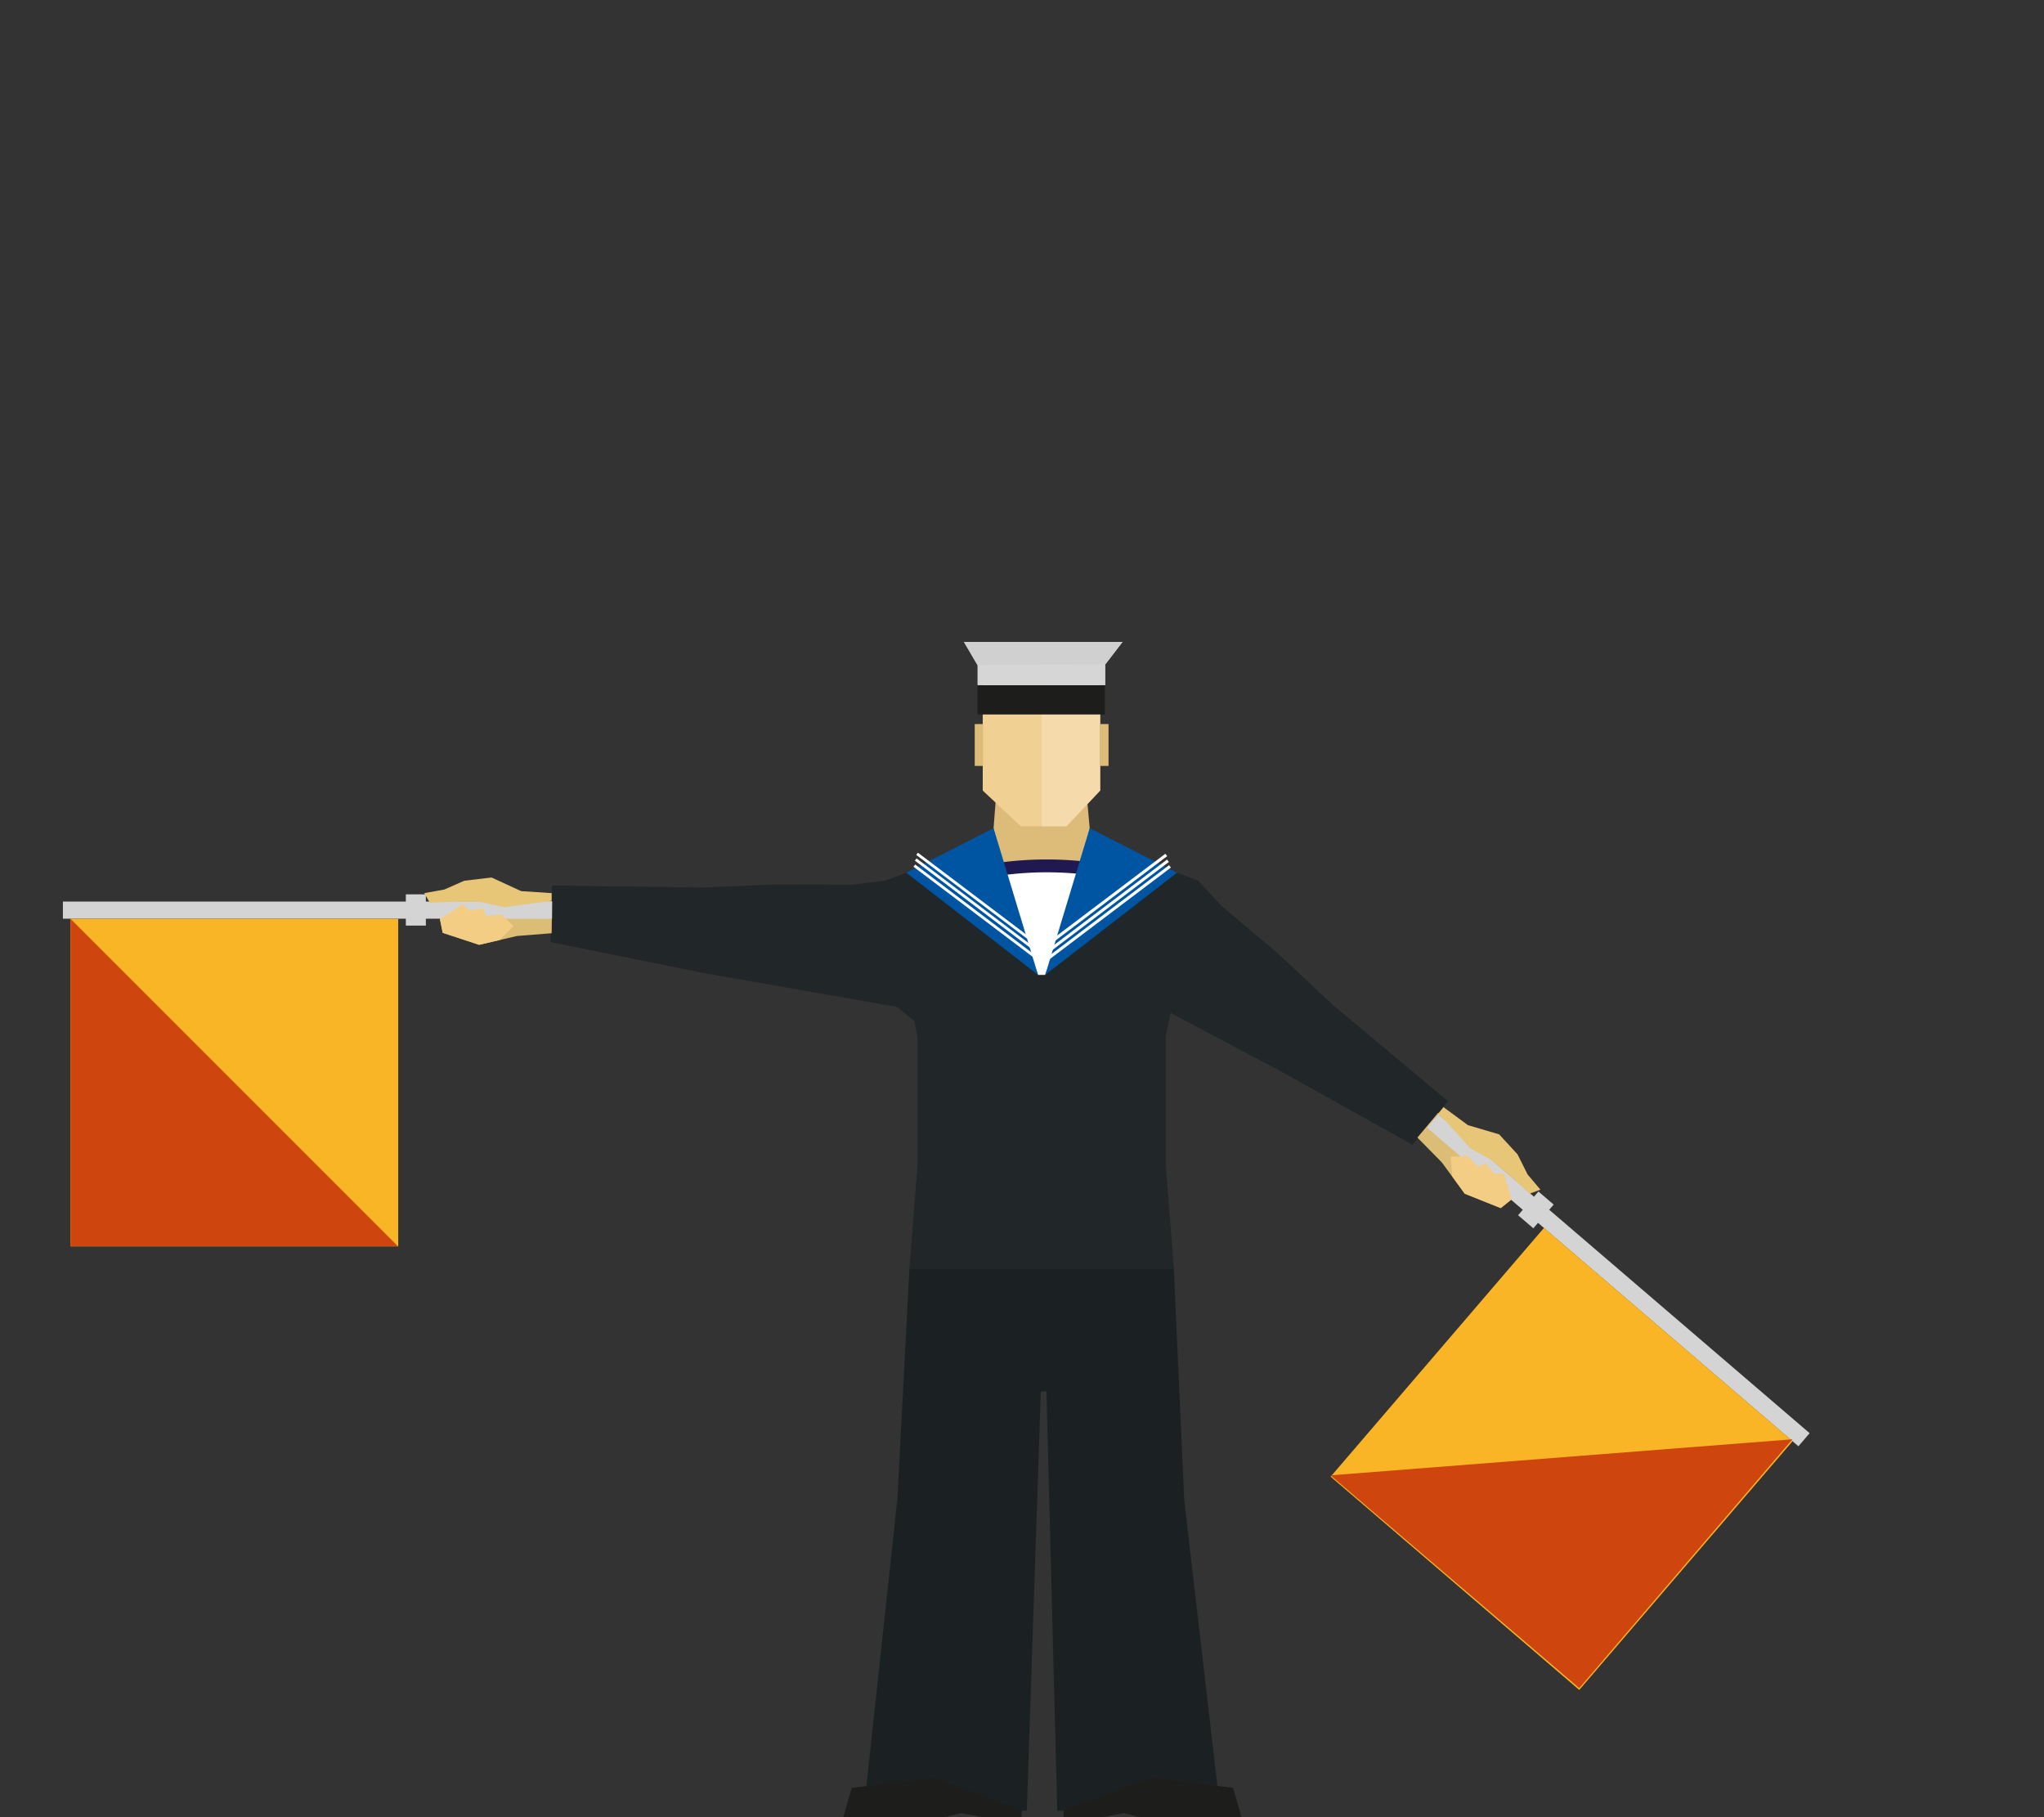 <svg viewBox="0 0 510.2 453.5" xmlns="http://www.w3.org/2000/svg"><rect x="0" y="0" width="510.2" height="453.5" fill="#333333" stroke="none"/><path d="m272 206.7-2.8 13-18.5.1-2.7-13.1.6-7.7h22.7z" fill="#ddbb79"/><path d="m239.7 216.6h39.3v34.72h-39.3z" fill="#fff"/><path d="m234.5 222.2-1.1-3a83.2 83.2 0 0 1 28-4.7 85.5 85.5 0 0 1 25.6 3.9l-1 3.1a81.6 81.6 0 0 0 -24.6-3.8 81.7 81.7 0 0 0 -26.9 4.5z" fill="#201850"/><path d="m332.7 250.8-14-13.1-13.8-11.6-5.8-6.3-26.1-9.8-12.1 33.3h-1.8l-12.1-33.3-26.1 9.8-8.5 1-18-.1-19.2.8-37.4-.5-.4 14.1 37.5 7.6 49 8.6 4.3 3.5.8 3.8v32.3l-2 25.7h66l-2-25.7v-32.3l1.2-5.8 27 14.3 33.4 18.6 8.8-10.9z" fill="#212628"/><path d="m353.8 283.9 6.1 6.2 5.7 7.8 9 3.6 6.5-5.2-1.3-5.5-4.4-3.6-6.7-3.4-9.7-6.1z" fill="#dcbd75"/><path d="m293 316.6h-66l-3 57.4-8.4 77.9h40.7l3.5-104.6 1.4-.1 2.7 104.7h40.7l-9-77.5z" fill="#1b2122"/><path d="m307.8 446.2-20.2-2.5-.1-.1-22 8.2v1.7h9.6l5.4-1 4.1 1h16.4 4.8 4.1z" fill="#1d1d1b"/><path d="m212.6 446.2 20.2-2.5.1-.1 22.1 8.2v1.7h-9.7l-5.4-1-4.1 1h-16.3-4.9-4.1z" fill="#1d1d1b"/><path d="m274.6 164.1h-29.3v33.2l9.5 8.9h11.4l8.4-8.9z" fill="#f1d094"/><path d="m274.6 164.1h-14.6v42.1h6.2l8.4-8.9z" fill="#f5daac"/><path d="m244 171h31.8v7.31h-31.8z" fill="#1d1d1b"/><path d="m280.2 160.2h-39.6l3.4 5.8v5h31.9v-5.2z" fill="#d6d6d6"/><path d="m243.3 180.7h2.1v10.45h-2.1z" fill="#ddbb79"/><path d="m274.6 180.7h2.1v10.45h-2.1z" fill="#ddbb79"/><path d="m240.6 160.2h39.6l-4.3 5.6-31.9.2z" fill="#d0d0d0"/><path d="m272 206.7 21.8 11.1-32.9 25.5z" fill="#0055a3"/><g fill="#fff"><path d="m256.9 227.5h39v.75h-39z" transform="matrix(.798 -.603 .603 .798 -81.5 212.8)"/><path d="m256.4 226h39v.75h-39z" transform="matrix(.798 -.603 .603 .798 -80.7 212.3)"/><path d="m256 224.5h39v.75h-39z" transform="matrix(.798 -.603 .603 .798 -79.9 211.8)"/></g><path d="m248 206.7-21.8 11.1 32.9 25.5z" fill="#0055a3"/><g fill="#fff"><path d="m243.3 208.4h.7v38.96h-.7z" transform="matrix(.603 -.798 .798 .603 -85 284.8)"/><path d="m243.7 206.9h.7v38.96h-.7z" transform="matrix(.603 -.798 .798 .603 -83.7 284.5)"/><path d="m244.1 205.4h.7v38.96h-.7z" transform="matrix(.603 -.798 .798 .603 -82.4 284.3)"/></g><path d="m379.4 299h7.8v5.01h-7.8z" fill="#d4d4d4" transform="matrix(.651 -.759 .759 .651 -95 396.6)"/><path d="m401.7 258.1h4.3v122.13h-4.3z" fill="#d4d4d4" transform="matrix(.651 -.759 .759 .651 -101.2 418.3)"/><path d="m348.9 322.8h81.8v81.76h-81.8z" fill="#fab526" transform="matrix(.651 -.759 .759 .651 -140 423.2)"/><path d="m332.1 368.2 115.3-9-53.2 62.1z" fill="#ce450d"/><path d="m360.3 276.3 6.1 4.5 7.8 2.3 4.6 5 2.5 5 3.2 3.8-2.7 1-4.7-4.5-4.8-3.9-5.3-2.9-7.9-8.8z" fill="#e8c678"/><path d="m362.1 288.7.4 4.9 3.1 4.3 9 3.6 2.7-2.2-1.9-6.4h-2.4l-2.2-2.6-1.8.9-2.6-2.7z" fill="#f4cd84"/><path d="m137.7 232.9-8.7.7-9.4 2.2-9.1-3-1.6-8.2 4.5-3.3 5.7.1 7.3 1.7 11.4 1.8z" fill="#dcbd75"/><path d="m101.3 223.2h5v7.8h-5z" fill="#d4d4d4"/><path d="m15.7 225h122.1v4.28h-122.1z" fill="#d4d4d4"/><path d="m17.6 229.3h81.8v81.76h-81.8z" fill="#fab526"/><path d="m99.3 311-81.7-81.7v81.7z" fill="#ce450d"/><path d="m137.7 222.9-7.6-.5-7.4-3.4-6.8.8-5 2.2-5 .9 1.4 2.4 6.5-.3 6.1.1 6 1.3 11.8-1.6z" fill="#e8c678"/><path d="m128.2 231.1-3.5 3.5-5.1 1.2-9.1-3-.7-3.4 5.6-3.7 1.9 1.5 3.3-.5.8 1.9 3.7-.4z" fill="#f4cd84"/></svg>